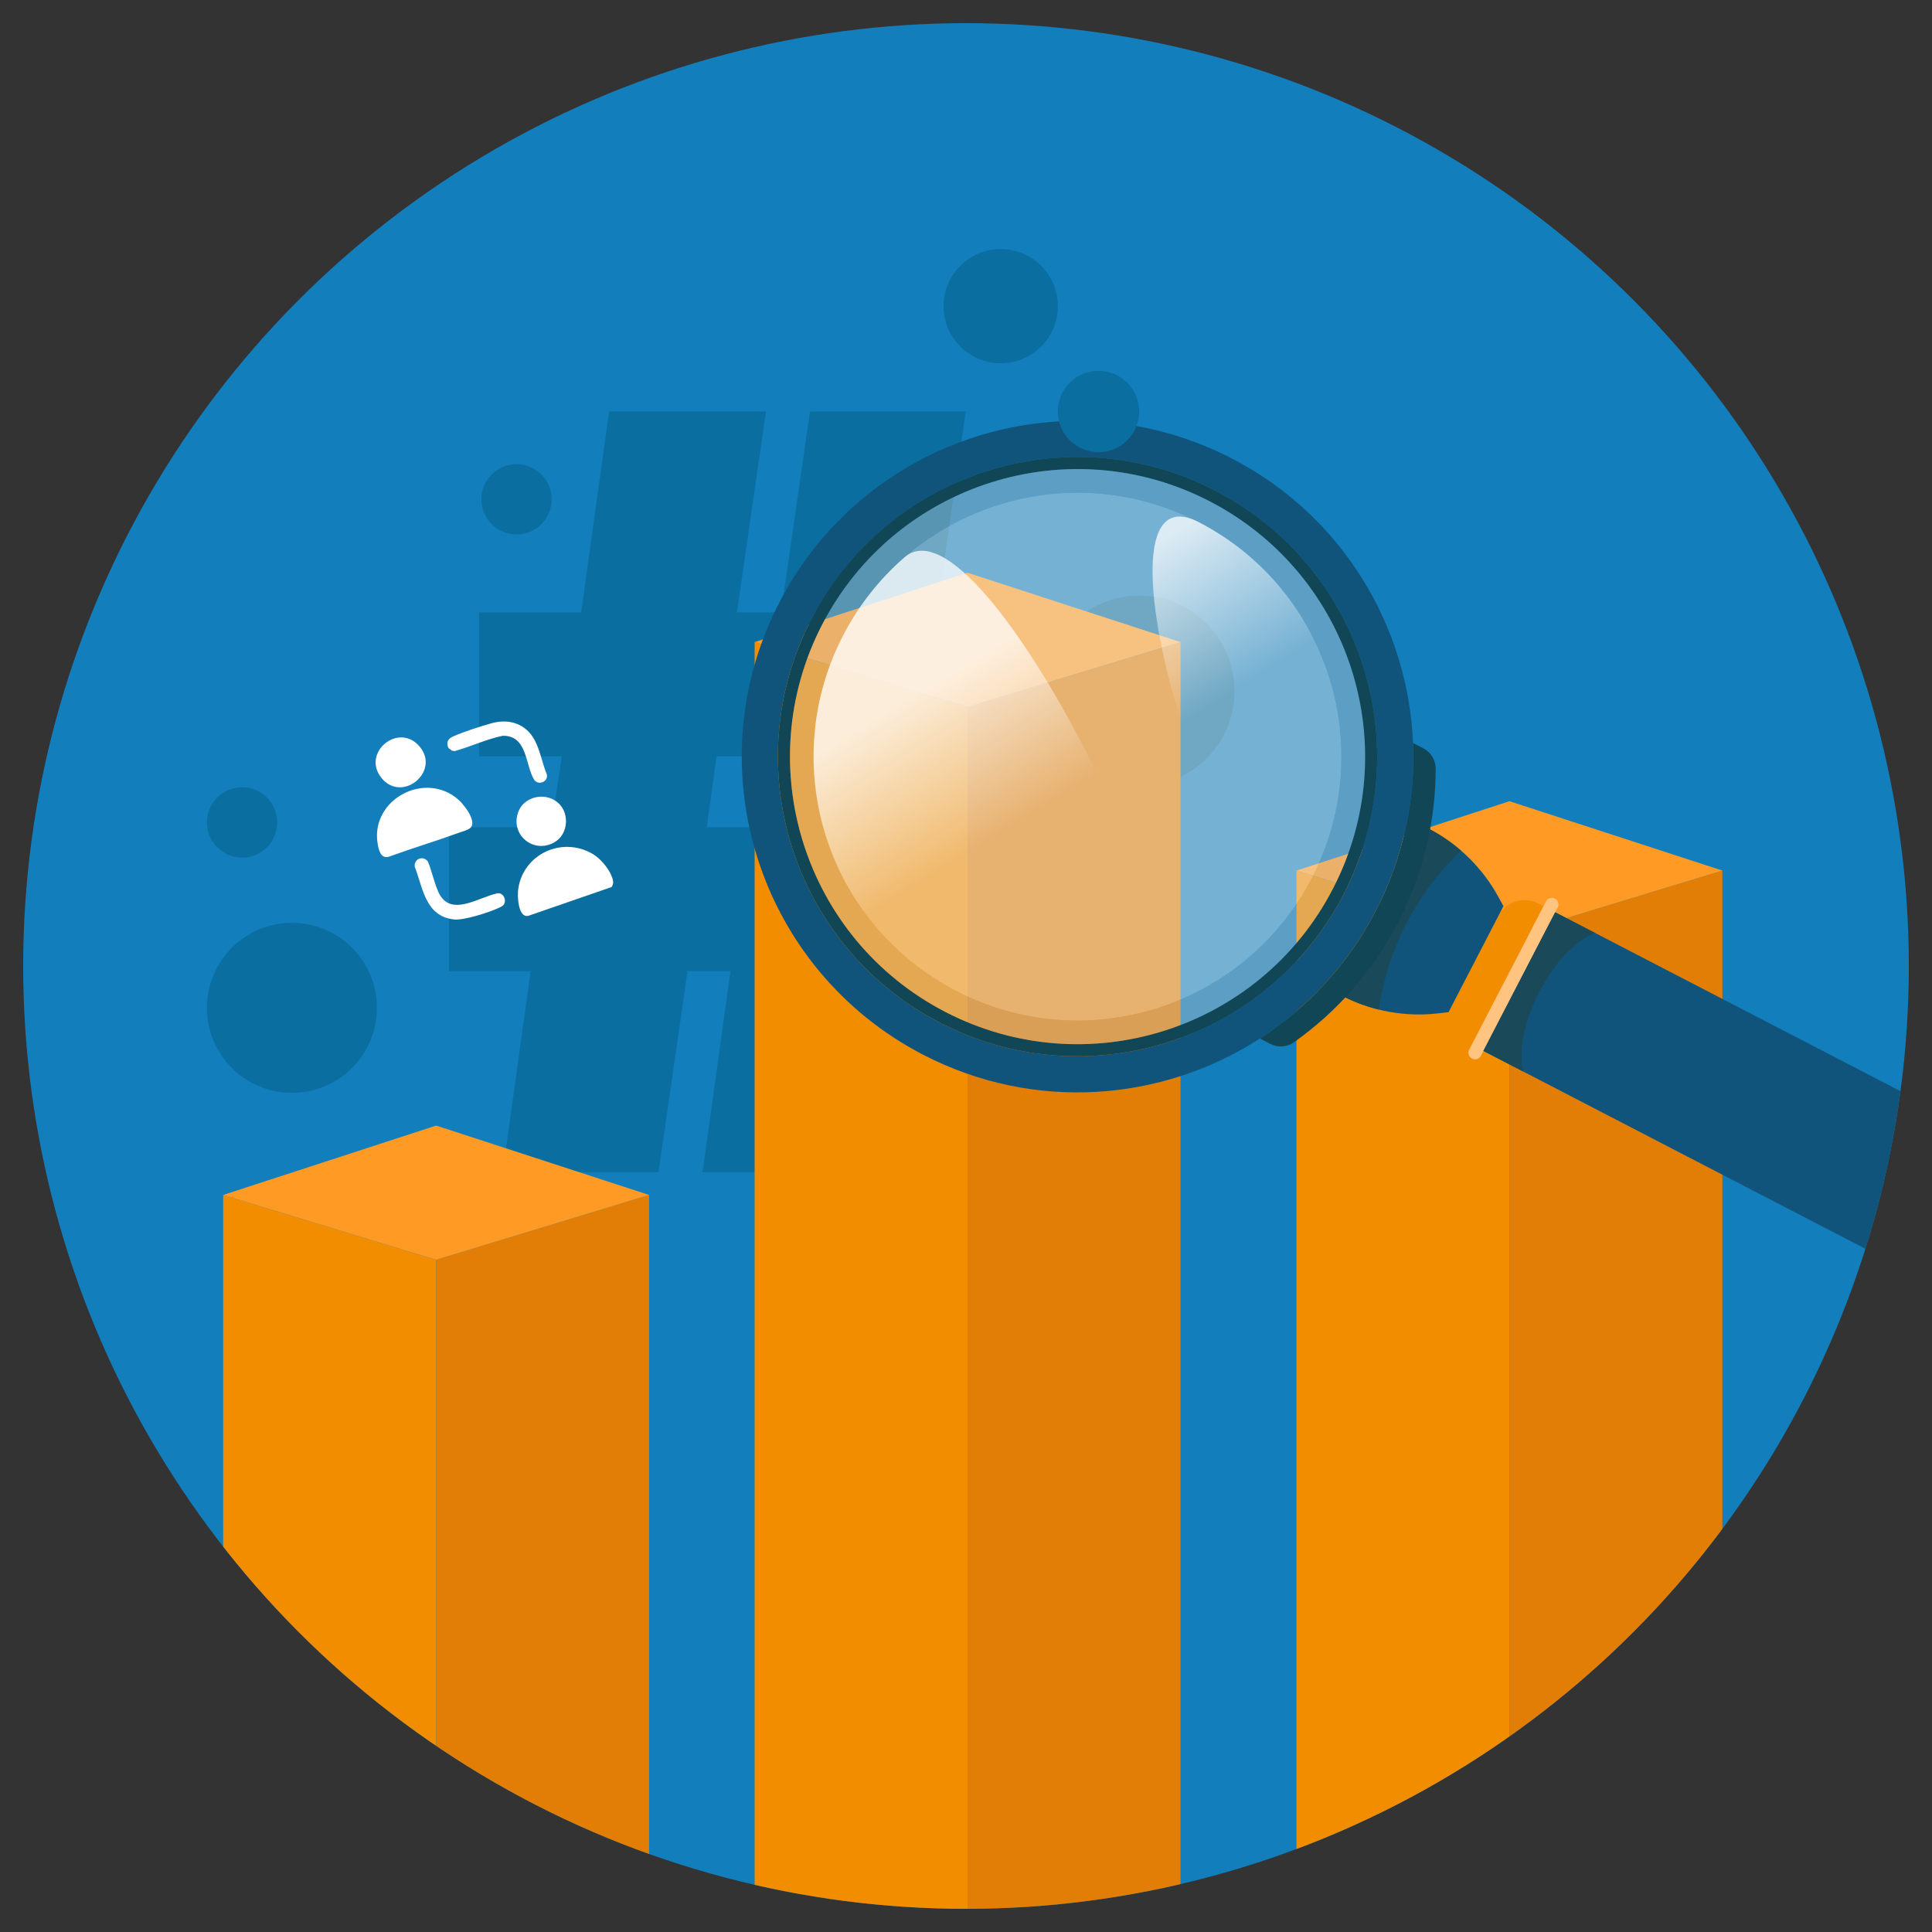 <?xml version="1.0" encoding="UTF-8"?> <svg xmlns="http://www.w3.org/2000/svg" xmlns:xlink="http://www.w3.org/1999/xlink" id="Layer_1" data-name="Layer 1" viewBox="0 0 250 250"><rect x="0" y="0" width="250" height="250" fill="#333333" stroke="none"/><defs><style> .cls-1 { fill: url(#Degradado_sin_nombre_3-2); } .cls-1, .cls-2 { opacity: .75; } .cls-3 { fill: #11547b; } .cls-4 { fill: #fff; } .cls-5 { fill: #cdd0d1; opacity: .4; } .cls-6 { fill: #0a6ea0; } .cls-7 { fill: #137ebc; } .cls-8 { fill: none; } .cls-9 { fill: #1a495a; } .cls-10 { fill: #eef0f1; opacity: .45; } .cls-11 { fill: #ff9b24; } .cls-12 { fill: #a3d5d1; } .cls-13 { fill: #ffc580; } .cls-2 { fill: url(#Degradado_sin_nombre_3); } .cls-14 { fill: #e27e05; } .cls-15 { fill: #114656; } .cls-16 { clip-path: url(#clippath); } .cls-17 { fill: #f38d00; } </style><clipPath id="clippath"><circle class="cls-8" cx="125" cy="125" r="122"></circle></clipPath><linearGradient id="Degradado_sin_nombre_3" data-name="Degradado sin nombre 3" x1="216.917" y1="30.931" x2="179.967" y2="92.847" gradientTransform="translate(20.872 247.353) rotate(-62.614)" gradientUnits="userSpaceOnUse"><stop offset=".026" stop-color="#fff"></stop><stop offset=".325" stop-color="#fff" stop-opacity="0"></stop></linearGradient><linearGradient id="Degradado_sin_nombre_3-2" data-name="Degradado sin nombre 3" x1="183.579" y1="11.049" x2="146.629" y2="72.965" xlink:href="#Degradado_sin_nombre_3"></linearGradient></defs><circle class="cls-7" cx="125" cy="125" r="122"></circle><g class="cls-16"><g><circle class="cls-6" cx="147.408" cy="89.417" r="12.344"></circle><path class="cls-6" d="M117.324,107.046h10.705v18.628h-13.207l-3.753,25.997h-20.158l3.614-25.997h-5.561l-3.753,25.997h-20.158l3.614-25.997h-10.565v-18.628h13.207l1.391-9.175h-10.705v-18.628h13.207l3.615-25.997h20.297l-3.754,25.997h5.7l3.753-25.997h20.158l-3.753,25.997h10.566v18.628h-13.208l-1.251,9.175ZM91.466,107.046h5.7l1.39-9.175h-5.839l-1.251,9.175Z"></path><g><polygon class="cls-17" points="56.436 269.607 28.879 261.218 28.879 154.627 56.436 163.016 56.436 269.607"></polygon><polygon class="cls-14" points="56.436 269.607 83.993 261.218 83.993 154.627 56.436 163.016 56.436 269.607"></polygon><polygon class="cls-11" points="56.436 145.648 28.879 154.627 56.436 163.016 83.993 154.627 56.436 145.648"></polygon></g><g><polygon class="cls-17" points="195.321 269.607 167.764 261.218 167.764 112.654 195.321 121.044 195.321 269.607"></polygon><polygon class="cls-14" points="195.321 269.607 222.878 261.218 222.878 112.654 195.321 121.044 195.321 269.607"></polygon><polygon class="cls-11" points="195.321 103.675 167.764 112.654 195.321 121.044 222.878 112.654 195.321 103.675"></polygon></g><g><polygon class="cls-17" points="125.204 269.607 97.648 261.218 97.648 83.088 125.204 91.477 125.204 269.607"></polygon><polygon class="cls-14" points="125.204 269.607 152.762 261.218 152.762 83.088 125.204 91.477 125.204 269.607"></polygon><polygon class="cls-11" points="125.204 74.11 97.648 83.088 125.204 91.477 152.762 83.088 125.204 74.11"></polygon></g><g><polygon class="cls-12" points="110.358 122.786 110.353 122.791 110.37 122.804 110.368 122.801 110.371 122.804 110.399 122.804 110.363 122.794 110.358 122.786"></polygon><g><g><g><path class="cls-17" d="M186.737,122.874h12.603c2.096,0,3.798,1.702,3.798,3.798v.806h-20.198v-.806c0-2.096,1.702-3.798,3.798-3.798Z" transform="translate(-6.904 239) rotate(-62.614)"></path><path class="cls-13" d="M201.569,117.427l-9.94,19.187c-.217.419-.732.582-1.151.365h0c-.419-.217-.582-.732-.365-1.151l9.94-19.187c.217-.419.732-.582,1.151-.365h0c.419.217.582.732.365,1.151Z"></path></g><g><rect class="cls-3" x="218.248" y="107.712" width="20.198" height="71.511" transform="translate(-4.078 280.229) rotate(-62.614)"></rect><path class="cls-9" d="M206.421,120.734s-3.86,1.115-7.233,7.627c-3.373,6.511-2.058,10.308-2.058,10.308l-5.176-2.681,9.291-17.935,5.176,2.681Z"></path></g></g><g><g><path class="cls-3" d="M173.656,128.85h0c3.825,1.981,8.154,2.775,12.433,2.28l1.353-.157,7.104-13.714-.652-1.195c-2.064-3.781-5.21-6.86-9.034-8.841h0l-11.204,21.627Z"></path><path class="cls-9" d="M189.067,110.08c-1.279-1.108-2.689-2.07-4.207-2.857l-11.204,21.627c1.519.787,3.117,1.383,4.76,1.789h0c1.143-7.854,4.895-15.095,10.651-20.559h0Z"></path></g><g><g><g><path class="cls-3" d="M100.862,77.925c-11.036,21.303-2.713,47.519,18.59,58.555,14.345,7.431,30.917,6.084,43.582-2.093,6.143-3.966,11.368-9.539,14.972-16.497,3.605-6.958,5.143-14.44,4.839-21.746-.626-15.063-9.084-29.377-23.429-36.809-21.303-11.036-47.519-2.713-58.555,18.59ZM173.853,115.738c-9.848,19.009-33.24,26.435-52.249,16.588-19.009-9.848-26.435-33.24-16.588-52.249,9.848-19.009,33.24-26.435,52.249-16.588,19.009,9.848,26.435,33.24,16.588,52.249Z"></path><path class="cls-15" d="M105.016,80.077c-9.848,19.009-2.421,42.401,16.588,52.249,19.009,9.848,42.401,2.421,52.249-16.588,9.848-19.009,2.421-42.401-16.588-52.249-19.009-9.848-42.401-2.421-52.249,16.588ZM172.468,115.021c-9.451,18.244-31.903,25.372-50.147,15.921-18.244-9.451-25.372-31.903-15.921-50.147,9.451-18.244,31.903-25.372,50.147-15.921s25.372,31.903,15.921,50.147Z"></path><path class="cls-5" d="M106.401,80.795c-9.451,18.244-2.323,40.696,15.921,50.147,18.244,9.451,40.696,2.323,50.147-15.921,9.451-18.244,2.323-40.696-15.921-50.147s-40.696-2.323-50.147,15.921ZM169.752,113.613c-8.674,16.744-29.279,23.285-46.022,14.611-16.744-8.674-23.285-29.279-14.611-46.022,8.674-16.744,29.279-23.285,46.023-14.611,16.744,8.674,23.285,29.279,14.611,46.022Z"></path><circle class="cls-10" cx="139.435" cy="97.908" r="34.143" transform="translate(-11.639 176.679) rotate(-62.614)"></circle></g><path class="cls-2" d="M169.765,113.621c8.678-16.751,2.133-37.365-14.618-46.043-16.751-8.678,5.94,62.794,14.618,46.043Z"></path><path class="cls-1" d="M109.109,82.206c-8.678,16.751-2.133,37.365,14.618,46.043,8.376,4.339,17.717,4.872,26.049,2.227,8.332-2.645-22.461-67.264-32.723-58.37-3.176,2.752-5.893,6.141-7.944,10.1Z"></path></g><g><circle class="cls-8" cx="139.435" cy="97.908" r="38.763"></circle><path class="cls-15" d="M163.035,134.387l1.333.691c.976.505,2.155.433,3.053-.201,5.496-3.881,10.17-9.101,13.479-15.488,3.309-6.387,4.876-13.216,4.875-19.945,0-1.099-.621-2.104-1.597-2.61l-1.331-.69c.304,7.306-1.235,14.788-4.839,21.746-3.605,6.958-8.829,12.53-14.972,16.497Z"></path></g></g></g></g></g><g><path class="cls-4" d="M59.386,103.541c.532.485,1.256,1.455,1.529,2.124.66,1.618-.378,1.675-1.611,2.12-2.982,1.076-6.023,1.999-9.005,3.077-1.064.304-1.321-.977-1.442-1.748-.898-5.727,6.257-9.469,10.529-5.573Z"></path><path class="cls-4" d="M76.675,110.488c.942.547,1.99,1.755,2.415,2.757.22.517.407,1.035.05,1.535l-10.776,3.729c-1.332.283-1.43-2.573-1.313-3.428.626-4.553,5.651-6.903,9.624-4.593Z"></path><path class="cls-4" d="M54.305,96.612c2.711,3.235-2.285,7.358-4.949,4.044-2.625-3.264,2.242-7.273,4.949-4.044Z"></path><path class="cls-4" d="M71.972,103.687c1.784,1.267,1.655,4.191-.196,5.284-2.7,1.593-5.774-.924-4.731-3.863.693-1.954,3.239-2.619,4.927-1.421Z"></path><path class="cls-4" d="M69.209,95.816c.689,1.32.983,3.007,1.554,4.414.182.981-1.18,1.479-1.686.6-1.116-1.941-.858-5.69-4.036-5.619-2.116.441-4.121,1.398-6.211,1.982-.037.003-.396-.061-.416-.07-.014-.007-.024-.086-.07-.118-.202-.141-.316-.112-.404-.448-.168-.639.121-1.002.675-1.253,1.277-.58,3.632-1.341,5.011-1.723,2.276-.63,4.457.08,5.582,2.235Z"></path><path class="cls-4" d="M56.691,115.353c1.513,3.465,5.175.761,7.675.239.654-.096,1.094.621.945,1.198-.087.338-.338.479-.641.629-1.205.595-4.642,1.705-5.92,1.559-3.688-.42-3.988-3.956-5.075-6.801-.163-1.019,1.064-1.556,1.701-.683.501,1.218.796,2.667,1.316,3.859Z"></path></g><circle class="cls-6" cx="142.145" cy="53.246" r="5.263"></circle><circle class="cls-6" cx="129.49" cy="39.617" r="7.393"></circle><circle class="cls-6" cx="37.778" cy="130.416" r="11.001"></circle><circle class="cls-6" cx="66.837" cy="64.61" r="4.548"></circle><circle class="cls-6" cx="31.325" cy="106.423" r="4.548"></circle></g></g></svg> 